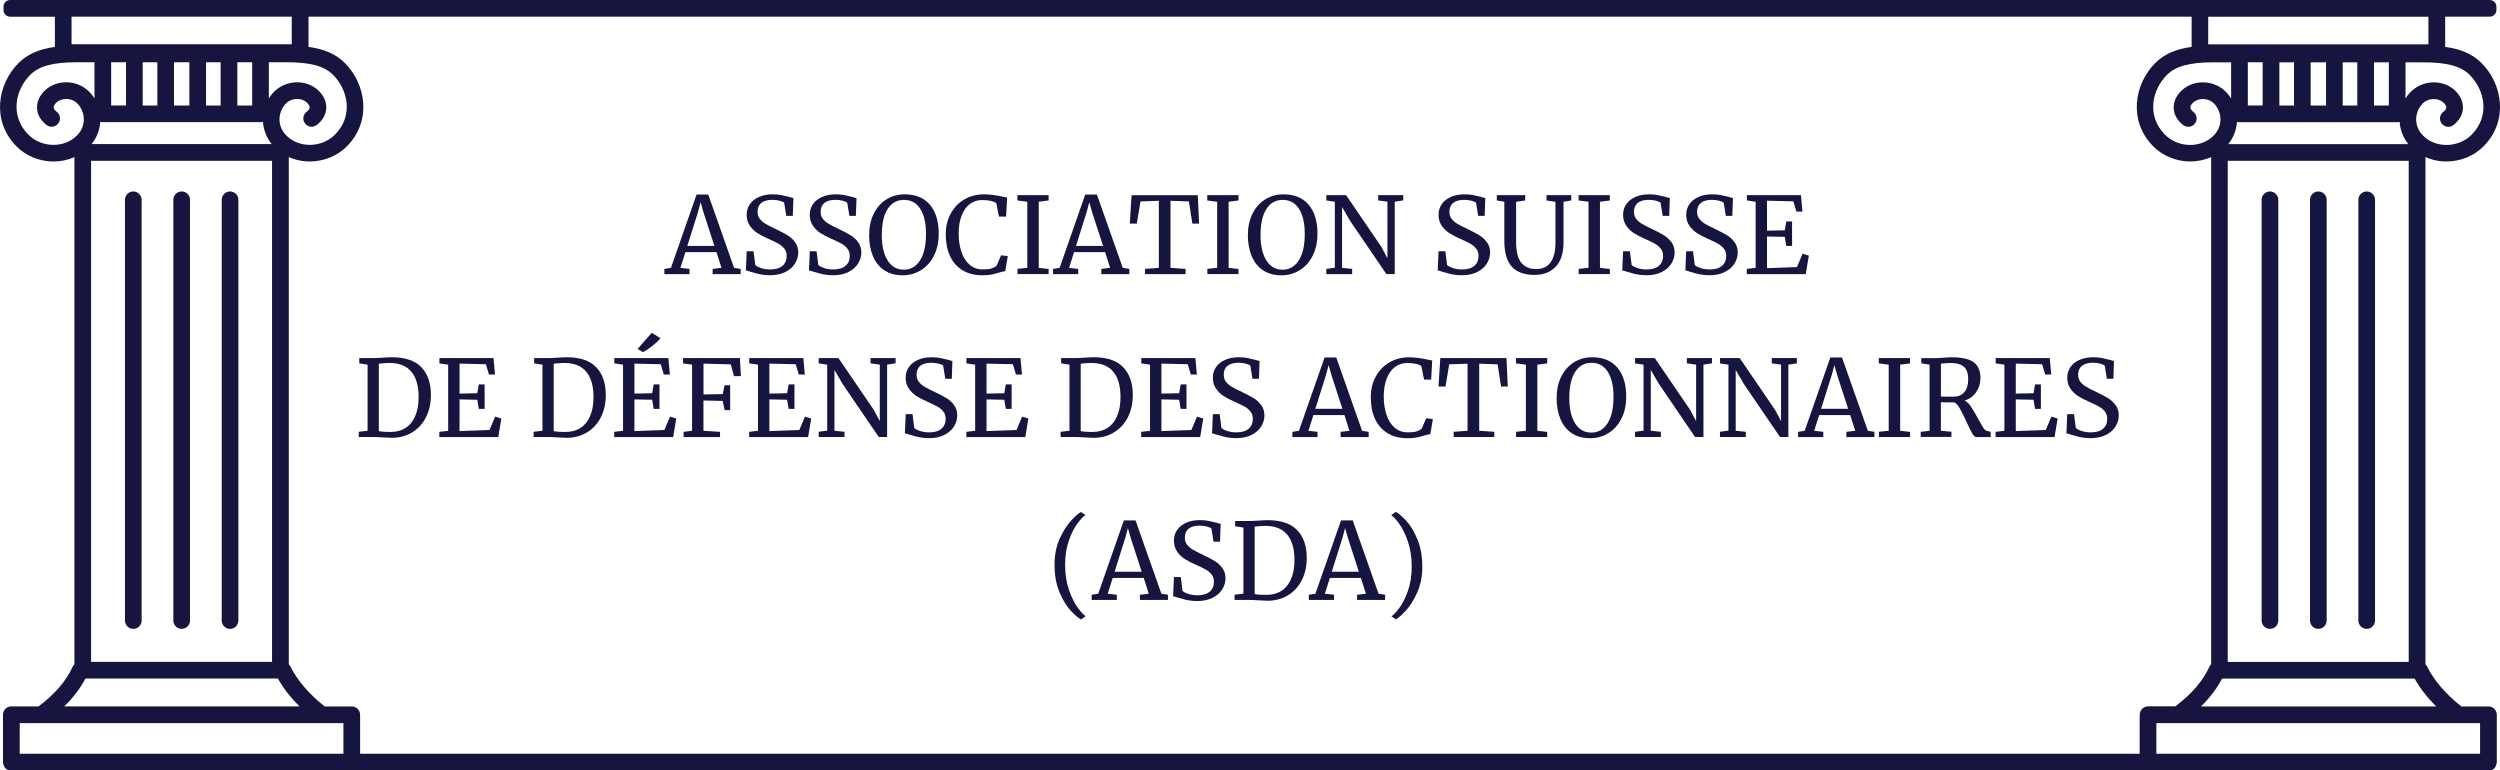 <svg xmlns="http://www.w3.org/2000/svg" id="Layer_1" width="600" height="184.89" viewBox="0 0 600 184.89"><path d="m43.6,150.93c1.11,0,2-.9,2-2v-56.1s0-.06,0-.09c0-.03,0-.06,0-.09v-44.7c0-1.11-.9-2-2-2s-2,.9-2,2v44.7s0,.06,0,.09c0,.03,0,.06,0,.09v56.1c0,1.11.9,2,2,2Z" fill="#15153f" stroke-width="0"></path><path d="m31.99,150.93c1.11,0,2-.9,2-2v-56.1s0-.06,0-.09c0-.03,0-.06,0-.09v-44.7c0-1.11-.9-2-2-2s-2,.9-2,2v44.7s0,.06,0,.09c0,.03,0,.06,0,.09v56.1c0,1.11.9,2,2,2Z" fill="#15153f" stroke-width="0"></path><path d="m55.21,150.93c1.11,0,2-.9,2-2v-56.1s0-.06,0-.09c0-.03,0-.06,0-.09v-44.7c0-1.11-.9-2-2-2s-2,.9-2,2v44.7s0,.06,0,.09c0,.03,0,.06,0,.09v56.1c0,1.11.9,2,2,2Z" fill="#15153f" stroke-width="0"></path><path d="m556.4,150.93c1.11,0,2-.9,2-2v-56.1s0-.06,0-.09c0-.03,0-.06,0-.09v-44.7c0-1.11-.9-2-2-2s-2,.9-2,2v44.7s0,.06,0,.09c0,.03,0,.06,0,.09v56.1c0,1.11.9,2,2,2Z" fill="#15153f" stroke-width="0"></path><path d="m544.79,150.93c1.11,0,2-.9,2-2v-56.1s0-.06,0-.09c0-.03,0-.06,0-.09v-44.7c0-1.11-.9-2-2-2s-2,.9-2,2v44.7s0,.06,0,.09c0,.03,0,.06,0,.09v56.1c0,1.11.9,2,2,2Z" fill="#15153f" stroke-width="0"></path><path d="m568.01,150.93c1.11,0,2-.9,2-2v-56.1s0-.06,0-.09c0-.03,0-.06,0-.09v-44.7c0-1.11-.9-2-2-2s-2,.9-2,2v44.7s0,.06,0,.09c0,.03,0,.06,0,.09v56.1c0,1.11.9,2,2,2Z" fill="#15153f" stroke-width="0"></path><path d="m167.18,46.69h2.8l6.2,17.59,1.58.26v1.25h-6.73v-1.25l2.12-.26-1.2-3.77h-7.45l-1.2,3.77,2.19.26v1.25h-6.04v-1.25l1.58-.26,6.15-17.59Zm1.61,4.08l-.64-2.24-.61,2.3-2.58,8.19h6.5l-2.68-8.24Z" fill="#15153f" stroke-width="0"></path><path d="m182.46,65.84c-.7-.15-1.46-.36-2.3-.61-.51-.19-.89-.29-1.15-.31l.2-4.62h1.63l.43,3.32c.29.27.76.51,1.42.73.65.21,1.37.32,2.15.32,1.29,0,2.27-.29,2.95-.87s1.01-1.38,1.01-2.4c0-.66-.18-1.23-.55-1.71-.37-.48-.85-.88-1.45-1.22-.6-.34-1.43-.74-2.49-1.2-.95-.42-1.78-.86-2.49-1.3-.71-.44-1.32-1.03-1.84-1.77-.52-.74-.78-1.63-.78-2.66,0-.93.25-1.77.75-2.51.5-.74,1.22-1.32,2.17-1.75s2.04-.64,3.3-.64c.78,0,1.48.06,2.08.18.6.12,1.29.28,2.05.48.34.12.63.2.87.23l-.15,4.28h-1.56l-.51-3.14c-.17-.17-.52-.33-1.06-.48-.54-.15-1.12-.23-1.75-.23-1.17,0-2.06.25-2.67.74s-.9,1.21-.9,2.14c0,.68.18,1.25.55,1.71s.82.85,1.36,1.17c.54.32,1.41.77,2.6,1.33,1.1.53,2.01,1,2.7,1.43.7.42,1.3.98,1.8,1.67.5.69.75,1.51.75,2.46,0,.9-.25,1.77-.75,2.6-.5.83-1.27,1.52-2.3,2.05-1.03.54-2.27.8-3.74.8-.88,0-1.67-.08-2.37-.23Z" fill="#15153f" stroke-width="0"></path><path d="m197.6,65.84c-.7-.15-1.46-.36-2.3-.61-.51-.19-.89-.29-1.15-.31l.2-4.62h1.63l.43,3.32c.29.27.76.51,1.42.73.65.21,1.37.32,2.15.32,1.29,0,2.27-.29,2.95-.87s1.01-1.38,1.01-2.4c0-.66-.18-1.23-.55-1.71-.37-.48-.85-.88-1.45-1.22-.6-.34-1.43-.74-2.49-1.2-.95-.42-1.78-.86-2.49-1.3-.71-.44-1.32-1.03-1.84-1.77-.52-.74-.78-1.63-.78-2.66,0-.93.25-1.77.75-2.51.5-.74,1.22-1.32,2.17-1.75s2.04-.64,3.3-.64c.78,0,1.48.06,2.08.18.6.12,1.29.28,2.05.48.34.12.63.2.87.23l-.15,4.28h-1.56l-.51-3.14c-.17-.17-.52-.33-1.06-.48-.54-.15-1.12-.23-1.75-.23-1.17,0-2.06.25-2.67.74s-.9,1.21-.9,2.14c0,.68.18,1.25.55,1.71s.82.85,1.36,1.17c.54.32,1.41.77,2.6,1.33,1.1.53,2.01,1,2.7,1.43.7.42,1.3.98,1.8,1.67.5.69.75,1.51.75,2.46,0,.9-.25,1.77-.75,2.6-.5.83-1.27,1.52-2.3,2.05-1.03.54-2.27.8-3.74.8-.88,0-1.67-.08-2.37-.23Z" fill="#15153f" stroke-width="0"></path><path d="m212.23,64.87c-1.2-.8-2.1-1.92-2.72-3.38-.61-1.45-.92-3.14-.92-5.06s.37-3.67,1.11-5.15,1.75-2.62,3.05-3.43c1.29-.81,2.74-1.21,4.36-1.21,2.65,0,4.68.84,6.08,2.51,1.4,1.67,2.1,3.99,2.1,6.95,0,1.99-.38,3.74-1.13,5.24-.76,1.5-1.79,2.67-3.11,3.49-1.32.83-2.79,1.24-4.42,1.24-1.73,0-3.2-.4-4.4-1.2Zm.83-14.75c-.95,1.44-1.43,3.54-1.43,6.31,0,2.55.46,4.57,1.39,6.06.93,1.49,2.22,2.23,3.89,2.23s2.93-.74,3.89-2.22c.96-1.48,1.44-3.6,1.44-6.37,0-2.57-.46-4.57-1.38-6.01s-2.22-2.15-3.9-2.15-2.95.72-3.9,2.15Z" fill="#15153f" stroke-width="0"></path><path d="m231,64.86c-1.32-.81-2.32-1.94-3-3.41-.68-1.46-1.02-3.18-1.02-5.15s.4-3.59,1.2-5.05c.8-1.46,1.89-2.6,3.29-3.4,1.39-.81,2.96-1.21,4.69-1.21,1.31,0,2.88.2,4.72.61l.84.15-.26,4.59h-1.71l-.64-3.24c-.24-.2-.65-.38-1.24-.52s-1.3-.22-2.15-.22c-1.09,0-2.06.31-2.91.93s-1.52,1.53-2,2.74c-.48,1.21-.73,2.65-.73,4.34s.21,3.05.64,4.36,1.07,2.35,1.94,3.12c.87.77,1.94,1.16,3.21,1.16.9,0,1.59-.08,2.08-.23.48-.15.9-.37,1.24-.66l1.07-2.5,1.61.2-.61,3.62c-.36.02-.89.14-1.58.36-.61.19-1.2.34-1.77.45-.57.11-1.28.17-2.13.17-1.87,0-3.46-.4-4.78-1.21Z" fill="#15153f" stroke-width="0"></path><path d="m246.54,48.42l-2.37-.31v-1.27h7.5v1.27l-2.37.31v15.86l2.37.28v1.22h-7.47v-1.25l2.35-.26v-15.86Z" fill="#15153f" stroke-width="0"></path><path d="m260.46,46.69h2.8l6.2,17.59,1.58.26v1.25h-6.73v-1.25l2.12-.26-1.2-3.77h-7.45l-1.2,3.77,2.19.26v1.25h-6.04v-1.25l1.58-.26,6.15-17.59Zm1.61,4.08l-.64-2.24-.61,2.3-2.58,8.19h6.5l-2.68-8.24Z" fill="#15153f" stroke-width="0"></path><path d="m278.11,48.19l-4.39.15-.89,5.33h-1.68l.43-6.83h15.89l.31,6.83h-1.61l-.84-5.33-4.41-.15v16.09l3.62.26v1.25h-9.74v-1.25l3.32-.26v-16.09Z" fill="#15153f" stroke-width="0"></path><path d="m292.11,48.42l-2.37-.31v-1.27h7.5v1.27l-2.37.31v15.86l2.37.28v1.22h-7.47v-1.25l2.35-.26v-15.86Z" fill="#15153f" stroke-width="0"></path><path d="m303.13,64.87c-1.2-.8-2.1-1.92-2.72-3.38-.61-1.45-.92-3.14-.92-5.06s.37-3.67,1.11-5.15,1.75-2.62,3.05-3.43c1.29-.81,2.74-1.21,4.36-1.21,2.65,0,4.68.84,6.08,2.51,1.4,1.67,2.1,3.99,2.1,6.95,0,1.99-.38,3.74-1.13,5.24-.76,1.5-1.79,2.67-3.11,3.49-1.32.83-2.79,1.24-4.42,1.24-1.73,0-3.2-.4-4.4-1.2Zm.83-14.75c-.95,1.44-1.43,3.54-1.43,6.31,0,2.55.46,4.57,1.39,6.06.93,1.49,2.22,2.23,3.89,2.23s2.93-.74,3.89-2.22c.96-1.48,1.44-3.6,1.44-6.37,0-2.57-.46-4.57-1.38-6.01s-2.22-2.15-3.9-2.15-2.95.72-3.9,2.15Z" fill="#15153f" stroke-width="0"></path><path d="m320.36,48.42l-2.04-.31v-1.27h4.74l8.49,12.44,1.43,2.7v-13.57l-2.22-.31v-1.27h6.02v1.27l-2.04.31v17.37h-2.01l-8.67-12.72-1.96-3.37v14.59l2.42.26v1.25h-6.2v-1.25l2.04-.28v-15.84Z" fill="#15153f" stroke-width="0"></path><path d="m348.49,65.84c-.7-.15-1.46-.36-2.29-.61-.51-.19-.89-.29-1.15-.31l.2-4.62h1.63l.43,3.32c.29.27.76.51,1.42.73.66.21,1.37.32,2.16.32,1.29,0,2.27-.29,2.95-.87.67-.58,1.01-1.38,1.01-2.4,0-.66-.18-1.23-.55-1.71-.37-.48-.85-.88-1.45-1.22-.6-.34-1.43-.74-2.49-1.2-.95-.42-1.78-.86-2.49-1.3-.71-.44-1.32-1.03-1.84-1.77s-.78-1.63-.78-2.66c0-.93.25-1.77.75-2.51s1.22-1.32,2.17-1.75c.94-.42,2.04-.64,3.3-.64.78,0,1.48.06,2.08.18.6.12,1.29.28,2.05.48.34.12.63.2.87.23l-.15,4.28h-1.56l-.51-3.14c-.17-.17-.52-.33-1.06-.48-.54-.15-1.12-.23-1.75-.23-1.17,0-2.06.25-2.67.74-.6.49-.91,1.21-.91,2.14,0,.68.18,1.25.55,1.71s.82.85,1.36,1.17c.54.32,1.41.77,2.6,1.33,1.11.53,2.01,1,2.7,1.43s1.3.98,1.8,1.67c.5.69.75,1.51.75,2.46,0,.9-.25,1.77-.75,2.6-.5.83-1.27,1.52-2.3,2.05-1.03.54-2.27.8-3.73.8-.89,0-1.68-.08-2.37-.23Z" fill="#15153f" stroke-width="0"></path><path d="m362.81,63.99c-1.18-1.33-1.77-3.4-1.77-6.21v-9.36l-1.81-.31v-1.27h6.81v1.27l-2.17.33v9.61c0,2.31.41,3.98,1.24,5,.82,1.02,2.01,1.53,3.56,1.53s2.71-.54,3.48-1.63,1.16-2.67,1.16-4.74v-9.77l-2.14-.33v-1.27h5.94v1.27l-1.86.31v9.66c0,2.65-.63,4.63-1.89,5.94-1.26,1.31-2.93,1.96-5.02,1.96-2.5,0-4.34-.67-5.52-2Z" fill="#15153f" stroke-width="0"></path><path d="m381.23,48.42l-2.37-.31v-1.27h7.5v1.27l-2.37.31v15.86l2.37.28v1.22h-7.47v-1.25l2.35-.26v-15.86Z" fill="#15153f" stroke-width="0"></path><path d="m392.78,65.84c-.7-.15-1.46-.36-2.29-.61-.51-.19-.89-.29-1.15-.31l.2-4.62h1.63l.43,3.32c.29.27.76.51,1.42.73.66.21,1.37.32,2.16.32,1.29,0,2.27-.29,2.95-.87.67-.58,1.01-1.38,1.01-2.4,0-.66-.18-1.23-.55-1.71-.37-.48-.85-.88-1.45-1.22-.6-.34-1.43-.74-2.49-1.2-.95-.42-1.78-.86-2.49-1.3-.71-.44-1.32-1.03-1.84-1.77s-.78-1.63-.78-2.66c0-.93.25-1.77.75-2.51s1.22-1.32,2.17-1.75c.94-.42,2.04-.64,3.3-.64.78,0,1.48.06,2.08.18.6.12,1.29.28,2.05.48.34.12.63.2.87.23l-.15,4.28h-1.56l-.51-3.14c-.17-.17-.52-.33-1.06-.48-.54-.15-1.12-.23-1.75-.23-1.17,0-2.06.25-2.67.74-.6.49-.91,1.21-.91,2.14,0,.68.18,1.25.55,1.71s.82.85,1.36,1.17c.54.32,1.41.77,2.6,1.33,1.11.53,2.01,1,2.7,1.43s1.3.98,1.8,1.67c.5.69.75,1.51.75,2.46,0,.9-.25,1.77-.75,2.6-.5.83-1.27,1.52-2.3,2.05-1.03.54-2.27.8-3.73.8-.89,0-1.68-.08-2.37-.23Z" fill="#15153f" stroke-width="0"></path><path d="m407.93,65.84c-.7-.15-1.46-.36-2.29-.61-.51-.19-.89-.29-1.15-.31l.2-4.62h1.63l.43,3.32c.29.27.76.51,1.42.73.66.21,1.37.32,2.16.32,1.29,0,2.27-.29,2.95-.87.67-.58,1.01-1.38,1.01-2.4,0-.66-.18-1.23-.55-1.71-.37-.48-.85-.88-1.45-1.22-.6-.34-1.43-.74-2.49-1.2-.95-.42-1.78-.86-2.49-1.3-.71-.44-1.32-1.03-1.84-1.77s-.78-1.63-.78-2.66c0-.93.25-1.77.75-2.51s1.22-1.32,2.17-1.75c.94-.42,2.04-.64,3.3-.64.78,0,1.48.06,2.08.18.6.12,1.29.28,2.05.48.34.12.63.2.87.23l-.15,4.28h-1.56l-.51-3.14c-.17-.17-.52-.33-1.06-.48-.54-.15-1.12-.23-1.75-.23-1.17,0-2.06.25-2.67.74-.6.49-.91,1.21-.91,2.14,0,.68.18,1.25.55,1.71s.82.85,1.36,1.17c.54.32,1.41.77,2.6,1.33,1.11.53,2.01,1,2.7,1.43s1.3.98,1.8,1.67c.5.69.75,1.51.75,2.46,0,.9-.25,1.77-.75,2.6-.5.83-1.27,1.52-2.3,2.05-1.03.54-2.27.8-3.73.8-.89,0-1.68-.08-2.37-.23Z" fill="#15153f" stroke-width="0"></path><path d="m421.34,48.42l-2.09-.31v-1.27h12.98l.36,3.95h-1.45l-.74-2.47-6.32-.15v7.19l4.26-.08.36-2.12h1.4v5.87h-1.4l-.36-2.19-4.26-.08v7.6l7.19-.26,1.35-3.21,1.5.46-.74,4.44h-14.15v-1.25l2.12-.26v-15.86Z" fill="#15153f" stroke-width="0"></path><path d="m88.22,87.52l-1.99-.31v-1.27h3.34c.53,0,1.28-.03,2.27-.1.99-.07,1.73-.1,2.22-.1,3.16,0,5.51.79,7.05,2.38,1.54,1.59,2.31,3.82,2.31,6.69,0,2.01-.4,3.79-1.19,5.34-.79,1.56-1.9,2.77-3.33,3.63-1.43.87-3.07,1.3-4.92,1.3-.41,0-1.11-.04-2.09-.1-1.02-.07-1.79-.1-2.3-.1h-3.49v-1.25l2.12-.25v-15.86Zm5,16.14h.77c1.27-.02,2.4-.34,3.38-.97.98-.63,1.74-1.57,2.28-2.82.54-1.25.82-2.77.82-4.55,0-2.69-.58-4.73-1.75-6.12-1.16-1.39-2.92-2.09-5.27-2.09-.49,0-1.08.04-1.76.1-.29.05-.54.08-.77.08v16.17c.6.14,1.36.2,2.3.2Z" fill="#15153f" stroke-width="0"></path><path d="m107.55,87.52l-2.09-.31v-1.27h12.98l.36,3.95h-1.45l-.74-2.47-6.32-.15v7.19l4.26-.08.36-2.12h1.4v5.87h-1.4l-.36-2.19-4.26-.08v7.6l7.19-.26,1.35-3.21,1.5.46-.74,4.44h-14.15v-1.25l2.12-.25v-15.86Z" fill="#15153f" stroke-width="0"></path><path d="m130.19,87.52l-1.99-.31v-1.27h3.34c.53,0,1.28-.03,2.27-.1.99-.07,1.73-.1,2.22-.1,3.16,0,5.51.79,7.05,2.38,1.54,1.59,2.31,3.82,2.31,6.69,0,2.01-.4,3.79-1.19,5.34-.79,1.56-1.9,2.77-3.33,3.63-1.43.87-3.07,1.3-4.92,1.3-.41,0-1.11-.04-2.09-.1-1.02-.07-1.79-.1-2.3-.1h-3.49v-1.25l2.12-.25v-15.86Zm5,16.14h.77c1.27-.02,2.4-.34,3.38-.97.98-.63,1.74-1.57,2.28-2.82.54-1.25.82-2.77.82-4.55,0-2.69-.58-4.73-1.75-6.12-1.16-1.39-2.92-2.09-5.27-2.09-.49,0-1.08.04-1.76.1-.29.05-.54.08-.77.08v16.17c.6.14,1.36.2,2.3.2Z" fill="#15153f" stroke-width="0"></path><path d="m149.52,87.52l-2.09-.31v-1.27h12.98l.36,3.95h-1.45l-.74-2.47-6.32-.15v7.19l4.26-.08.36-2.12h1.4v5.87h-1.4l-.36-2.19-4.26-.08v7.6l7.19-.26,1.35-3.21,1.5.46-.74,4.44h-14.15v-1.25l2.12-.25v-15.86Zm3.49-3.77l3.42-3.88,2.07,1.3c-.48.6-1.13,1.22-1.98,1.89s-1.59,1.15-2.23,1.45l-1.27-.77Z" fill="#15153f" stroke-width="0"></path><path d="m166.12,87.52l-2.19-.31v-1.27h13.64l.25,4.34h-1.66l-.77-2.83-6.55-.18v7.4l4.62-.08.43-2.12h1.35v5.97h-1.33l-.46-2.22-4.62-.1v7.27l3.98.25v1.25h-8.75v-1.25l2.04-.25v-15.86Z" fill="#15153f" stroke-width="0"></path><path d="m181.91,87.52l-2.09-.31v-1.27h12.98l.36,3.95h-1.45l-.74-2.47-6.32-.15v7.19l4.26-.08.36-2.12h1.4v5.87h-1.4l-.36-2.19-4.26-.08v7.6l7.19-.26,1.35-3.21,1.5.46-.74,4.44h-14.15v-1.25l2.12-.25v-15.86Z" fill="#15153f" stroke-width="0"></path><path d="m198.53,87.52l-2.04-.31v-1.27h4.74l8.49,12.44,1.43,2.7v-13.57l-2.22-.31v-1.27h6.02v1.27l-2.04.31v17.37h-2.01l-8.67-12.72-1.96-3.37v14.59l2.42.25v1.25h-6.2v-1.25l2.04-.28v-15.83Z" fill="#15153f" stroke-width="0"></path><path d="m220.62,104.94c-.7-.15-1.46-.36-2.3-.61-.51-.19-.89-.29-1.15-.31l.2-4.62h1.63l.43,3.32c.29.27.76.52,1.42.73.65.21,1.37.32,2.15.32,1.29,0,2.27-.29,2.95-.87s1.01-1.38,1.01-2.4c0-.66-.18-1.23-.55-1.71-.37-.48-.85-.89-1.45-1.22s-1.43-.74-2.49-1.2c-.95-.42-1.78-.86-2.49-1.3-.71-.44-1.32-1.03-1.84-1.77-.52-.74-.78-1.63-.78-2.66,0-.93.25-1.77.75-2.51.5-.74,1.22-1.32,2.17-1.75s2.04-.64,3.3-.64c.78,0,1.48.06,2.08.18.6.12,1.29.28,2.05.48.34.12.63.2.87.23l-.15,4.28h-1.56l-.51-3.14c-.17-.17-.52-.33-1.06-.48-.54-.15-1.12-.23-1.75-.23-1.17,0-2.06.25-2.67.74s-.9,1.21-.9,2.14c0,.68.18,1.25.55,1.71s.82.85,1.36,1.17c.54.32,1.41.77,2.6,1.33,1.1.53,2.01,1,2.7,1.43.7.42,1.3.98,1.8,1.67.5.69.75,1.51.75,2.46,0,.9-.25,1.77-.75,2.6-.5.83-1.27,1.52-2.3,2.05-1.03.53-2.27.8-3.74.8-.88,0-1.67-.08-2.37-.23Z" fill="#15153f" stroke-width="0"></path><path d="m234.03,87.52l-2.09-.31v-1.27h12.98l.36,3.95h-1.45l-.74-2.47-6.32-.15v7.19l4.26-.08.36-2.12h1.4v5.87h-1.4l-.36-2.19-4.26-.08v7.6l7.19-.26,1.35-3.21,1.5.46-.74,4.44h-14.15v-1.25l2.12-.25v-15.86Z" fill="#15153f" stroke-width="0"></path><path d="m256.67,87.52l-1.99-.31v-1.27h3.34c.53,0,1.28-.03,2.27-.1.99-.07,1.73-.1,2.22-.1,3.16,0,5.51.79,7.05,2.38,1.54,1.59,2.31,3.82,2.31,6.69,0,2.01-.4,3.79-1.19,5.34-.79,1.56-1.9,2.77-3.33,3.63-1.43.87-3.07,1.3-4.92,1.3-.41,0-1.11-.04-2.09-.1-1.02-.07-1.79-.1-2.3-.1h-3.49v-1.25l2.12-.25v-15.86Zm5,16.14h.77c1.27-.02,2.4-.34,3.38-.97.98-.63,1.74-1.57,2.28-2.82.54-1.25.82-2.77.82-4.55,0-2.69-.58-4.73-1.75-6.12-1.16-1.39-2.92-2.09-5.27-2.09-.49,0-1.08.04-1.76.1-.29.05-.54.08-.77.08v16.17c.6.14,1.36.2,2.3.2Z" fill="#15153f" stroke-width="0"></path><path d="m276,87.52l-2.09-.31v-1.27h12.98l.36,3.95h-1.45l-.74-2.47-6.32-.15v7.19l4.26-.08.36-2.12h1.4v5.87h-1.4l-.36-2.19-4.26-.08v7.6l7.19-.26,1.35-3.21,1.5.46-.74,4.44h-14.15v-1.25l2.12-.25v-15.86Z" fill="#15153f" stroke-width="0"></path><path d="m294.34,104.94c-.7-.15-1.46-.36-2.3-.61-.51-.19-.89-.29-1.15-.31l.2-4.62h1.63l.43,3.32c.29.27.76.52,1.42.73.65.21,1.37.32,2.15.32,1.29,0,2.27-.29,2.95-.87s1.01-1.38,1.01-2.4c0-.66-.18-1.23-.55-1.71-.37-.48-.85-.89-1.45-1.22s-1.43-.74-2.49-1.2c-.95-.42-1.78-.86-2.49-1.3-.71-.44-1.32-1.03-1.84-1.77-.52-.74-.78-1.63-.78-2.66,0-.93.25-1.77.75-2.51.5-.74,1.22-1.32,2.17-1.75s2.04-.64,3.3-.64c.78,0,1.48.06,2.08.18.6.12,1.29.28,2.05.48.34.12.63.2.87.23l-.15,4.28h-1.56l-.51-3.14c-.17-.17-.52-.33-1.06-.48-.54-.15-1.12-.23-1.75-.23-1.17,0-2.06.25-2.67.74s-.9,1.21-.9,2.14c0,.68.18,1.25.55,1.71s.82.85,1.36,1.17c.54.32,1.41.77,2.6,1.33,1.1.53,2.01,1,2.7,1.43.7.42,1.3.98,1.8,1.67.5.69.75,1.51.75,2.46,0,.9-.25,1.77-.75,2.6-.5.83-1.27,1.52-2.3,2.05-1.03.53-2.27.8-3.74.8-.88,0-1.67-.08-2.37-.23Z" fill="#15153f" stroke-width="0"></path><path d="m317.9,85.79h2.8l6.2,17.6,1.58.25v1.25h-6.73v-1.25l2.12-.25-1.2-3.78h-7.45l-1.2,3.78,2.19.25v1.25h-6.04v-1.25l1.58-.25,6.15-17.6Zm1.61,4.08l-.64-2.24-.61,2.3-2.58,8.19h6.5l-2.68-8.24Z" fill="#15153f" stroke-width="0"></path><path d="m333.01,103.96c-1.32-.81-2.32-1.94-3-3.4-.68-1.46-1.02-3.18-1.02-5.15s.4-3.59,1.2-5.05c.8-1.46,1.9-2.6,3.29-3.4,1.39-.81,2.96-1.21,4.69-1.21,1.31,0,2.88.2,4.72.61l.84.15-.25,4.59h-1.71l-.64-3.24c-.24-.2-.65-.38-1.24-.52s-1.3-.22-2.15-.22c-1.09,0-2.06.31-2.91.93s-1.52,1.53-2,2.74c-.48,1.21-.73,2.65-.73,4.34s.21,3.05.64,4.36c.42,1.31,1.07,2.35,1.94,3.12.87.77,1.94,1.16,3.21,1.16.9,0,1.59-.08,2.08-.23s.9-.37,1.24-.66l1.07-2.5,1.61.2-.61,3.62c-.36.02-.89.14-1.58.36-.61.19-1.2.34-1.77.45-.57.11-1.28.17-2.13.17-1.87,0-3.46-.4-4.78-1.21Z" fill="#15153f" stroke-width="0"></path><path d="m352.2,87.29l-4.39.15-.89,5.33h-1.68l.43-6.83h15.89l.31,6.83h-1.61l-.84-5.33-4.41-.15v16.09l3.62.25v1.25h-9.74v-1.25l3.32-.25v-16.09Z" fill="#15153f" stroke-width="0"></path><path d="m366.2,87.52l-2.37-.31v-1.27h7.5v1.27l-2.37.31v15.86l2.37.28v1.22h-7.47v-1.25l2.35-.25v-15.86Z" fill="#15153f" stroke-width="0"></path><path d="m377.23,103.97c-1.2-.8-2.1-1.92-2.72-3.38-.61-1.45-.92-3.14-.92-5.06s.37-3.67,1.11-5.15c.74-1.48,1.76-2.62,3.05-3.43s2.75-1.21,4.36-1.21c2.65,0,4.68.84,6.08,2.51,1.4,1.67,2.1,3.99,2.1,6.95,0,1.99-.38,3.74-1.13,5.24-.76,1.5-1.79,2.67-3.11,3.49-1.32.83-2.79,1.24-4.42,1.24-1.74,0-3.2-.4-4.4-1.2Zm.83-14.75c-.95,1.44-1.43,3.54-1.43,6.31,0,2.55.46,4.57,1.39,6.06s2.22,2.23,3.89,2.23,2.93-.74,3.89-2.22c.96-1.48,1.44-3.6,1.44-6.37,0-2.57-.46-4.57-1.38-6.01s-2.22-2.15-3.9-2.15-2.95.72-3.9,2.15Z" fill="#15153f" stroke-width="0"></path><path d="m394.45,87.52l-2.04-.31v-1.27h4.74l8.49,12.44,1.43,2.7v-13.57l-2.22-.31v-1.27h6.02v1.27l-2.04.31v17.37h-2.01l-8.67-12.72-1.96-3.37v14.59l2.42.25v1.25h-6.2v-1.25l2.04-.28v-15.83Z" fill="#15153f" stroke-width="0"></path><path d="m414.83,87.52l-2.04-.31v-1.27h4.74l8.49,12.44,1.43,2.7v-13.57l-2.22-.31v-1.27h6.02v1.27l-2.04.31v17.37h-2.01l-8.67-12.72-1.96-3.37v14.59l2.42.25v1.25h-6.2v-1.25l2.04-.28v-15.83Z" fill="#15153f" stroke-width="0"></path><path d="m439.28,85.79h2.8l6.2,17.6,1.58.25v1.25h-6.73v-1.25l2.12-.25-1.2-3.78h-7.45l-1.2,3.78,2.19.25v1.25h-6.04v-1.25l1.58-.25,6.15-17.6Zm1.61,4.08l-.64-2.24-.61,2.3-2.58,8.19h6.5l-2.68-8.24Z" fill="#15153f" stroke-width="0"></path><path d="m453.28,87.52l-2.37-.31v-1.27h7.5v1.27l-2.37.31v15.86l2.37.28v1.22h-7.47v-1.25l2.35-.25v-15.86Z" fill="#15153f" stroke-width="0"></path><path d="m460.98,103.64l2.12-.25v-15.86l-1.99-.33v-1.25h3.34c.47,0,1.12-.03,1.94-.1.85-.07,1.51-.1,1.99-.1,2.5,0,4.28.4,5.34,1.21s1.59,2.08,1.59,3.81c0,1.21-.34,2.31-1.01,3.31-.67,1-1.59,1.68-2.77,2.04.54.29,1.05.79,1.52,1.49.47.71,1.04,1.69,1.72,2.95.53.95.93,1.65,1.21,2.09.28.44.55.69.8.74l.99.25v1.25h-3.52c-.27,0-.58-.29-.92-.88-.34-.59-.79-1.49-1.35-2.72-.61-1.34-1.14-2.41-1.59-3.2-.45-.79-.9-1.3-1.34-1.52-1.82,0-2.9,0-3.24-.03v6.83l2.53.25v1.25h-7.37v-1.25Zm10.45-9.51c.63-.71.94-1.78.94-3.19,0-1.24-.32-2.19-.96-2.84-.64-.65-1.74-.98-3.3-.98-.54,0-1.09.04-1.63.1-.34.04-.56.05-.66.05v7.9c.26.02.78.03,1.58.03h1.45c1.09,0,1.95-.36,2.57-1.07Z" fill="#15153f" stroke-width="0"></path><path d="m481.05,87.52l-2.09-.31v-1.27h12.98l.36,3.95h-1.45l-.74-2.47-6.32-.15v7.19l4.26-.08.36-2.12h1.4v5.87h-1.4l-.36-2.19-4.26-.08v7.6l7.19-.26,1.35-3.21,1.5.46-.74,4.44h-14.15v-1.25l2.12-.25v-15.86Z" fill="#15153f" stroke-width="0"></path><path d="m499.38,104.94c-.7-.15-1.46-.36-2.29-.61-.51-.19-.89-.29-1.15-.31l.2-4.62h1.63l.43,3.32c.29.27.76.52,1.42.73.66.21,1.37.32,2.16.32,1.29,0,2.27-.29,2.95-.87.67-.58,1.01-1.38,1.01-2.4,0-.66-.18-1.23-.55-1.71s-.85-.89-1.45-1.22c-.6-.34-1.43-.74-2.49-1.2-.95-.42-1.78-.86-2.49-1.3-.71-.44-1.32-1.03-1.84-1.77s-.78-1.63-.78-2.66c0-.93.25-1.77.75-2.51s1.22-1.32,2.17-1.75c.94-.42,2.04-.64,3.3-.64.78,0,1.48.06,2.08.18.6.12,1.29.28,2.05.48.34.12.63.2.87.23l-.15,4.28h-1.56l-.51-3.14c-.17-.17-.52-.33-1.06-.48-.54-.15-1.12-.23-1.75-.23-1.17,0-2.06.25-2.67.74-.6.49-.91,1.21-.91,2.14,0,.68.18,1.25.55,1.71s.82.85,1.36,1.17c.54.32,1.41.77,2.6,1.33,1.11.53,2.01,1,2.7,1.43s1.3.98,1.8,1.67c.5.69.75,1.51.75,2.46,0,.9-.25,1.77-.75,2.6-.5.83-1.27,1.52-2.3,2.05-1.03.53-2.27.8-3.73.8-.89,0-1.68-.08-2.37-.23Z" fill="#15153f" stroke-width="0"></path><path d="m254.28,129.39c.8-1.79,1.7-3.24,2.69-4.34.99-1.1,1.81-1.82,2.46-2.18l1.07.74c-.53.34-1.17,1.02-1.92,2.03-.76,1.01-1.44,2.37-2.04,4.07s-.91,3.65-.91,5.84.3,4.24.91,5.99c.6,1.75,1.29,3.15,2.05,4.21s1.42,1.77,1.96,2.14l-1.12.79c-.7-.41-1.52-1.12-2.47-2.13s-1.84-2.46-2.65-4.35c-.82-1.89-1.22-4.13-1.22-6.73,0-2.26.4-4.29,1.2-6.08Z" fill="#15153f" stroke-width="0"></path><path d="m269.73,124.89h2.8l6.2,17.6,1.58.25v1.25h-6.73v-1.25l2.12-.25-1.2-3.78h-7.45l-1.2,3.78,2.19.25v1.25h-6.04v-1.25l1.58-.25,6.15-17.6Zm1.61,4.08l-.64-2.24-.61,2.29-2.58,8.19h6.5l-2.68-8.24Z" fill="#15153f" stroke-width="0"></path><path d="m285,144.04c-.7-.15-1.46-.36-2.3-.61-.51-.19-.89-.29-1.15-.31l.2-4.62h1.63l.43,3.32c.29.27.76.52,1.42.73.65.21,1.37.32,2.15.32,1.29,0,2.27-.29,2.95-.87s1.01-1.38,1.01-2.4c0-.66-.18-1.23-.55-1.71-.37-.48-.85-.89-1.45-1.22-.6-.34-1.43-.74-2.49-1.2-.95-.42-1.78-.86-2.49-1.3-.71-.44-1.32-1.03-1.84-1.77-.52-.74-.78-1.63-.78-2.67,0-.93.25-1.77.75-2.51.5-.74,1.22-1.32,2.17-1.75s2.04-.64,3.3-.64c.78,0,1.48.06,2.08.18s1.29.28,2.05.48c.34.12.63.19.87.23l-.15,4.28h-1.56l-.51-3.14c-.17-.17-.52-.33-1.06-.48s-1.12-.23-1.75-.23c-1.17,0-2.06.25-2.67.74-.6.5-.9,1.21-.9,2.14,0,.68.18,1.25.55,1.71.37.46.82.85,1.36,1.17.54.32,1.41.77,2.6,1.33,1.1.53,2.01,1,2.7,1.43.7.42,1.3.98,1.8,1.67.5.69.75,1.51.75,2.46,0,.9-.25,1.77-.75,2.6-.5.83-1.27,1.52-2.3,2.05-1.03.53-2.27.8-3.74.8-.88,0-1.67-.08-2.37-.23Z" fill="#15153f" stroke-width="0"></path><path d="m298.42,126.62l-1.99-.31v-1.27h3.34c.53,0,1.28-.03,2.27-.1s1.73-.1,2.22-.1c3.16,0,5.51.8,7.05,2.38,1.54,1.59,2.31,3.82,2.31,6.69,0,2.01-.4,3.79-1.19,5.34-.79,1.56-1.9,2.77-3.33,3.63-1.43.87-3.07,1.3-4.92,1.3-.41,0-1.11-.04-2.09-.1-1.02-.07-1.79-.1-2.3-.1h-3.49v-1.25l2.12-.25v-15.86Zm5,16.14h.77c1.27-.02,2.4-.34,3.38-.97.98-.63,1.74-1.57,2.28-2.82.54-1.25.82-2.77.82-4.55,0-2.69-.58-4.73-1.75-6.12-1.16-1.39-2.92-2.09-5.27-2.09-.49,0-1.08.03-1.76.1-.29.05-.54.08-.77.08v16.17c.6.14,1.36.2,2.3.2Z" fill="#15153f" stroke-width="0"></path><path d="m321.85,124.89h2.8l6.2,17.6,1.58.25v1.25h-6.73v-1.25l2.12-.25-1.2-3.78h-7.45l-1.2,3.78,2.19.25v1.25h-6.04v-1.25l1.58-.25,6.15-17.6Zm1.61,4.08l-.64-2.24-.61,2.29-2.58,8.19h6.5l-2.68-8.24Z" fill="#15153f" stroke-width="0"></path><path d="m340.16,142.14c-.8,1.79-1.7,3.24-2.69,4.33-.99,1.1-1.82,1.82-2.46,2.18l-1.07-.74c.53-.34,1.17-1.02,1.92-2.03.76-1.01,1.44-2.37,2.04-4.07.6-1.7.91-3.65.91-5.84s-.3-4.24-.91-5.99c-.6-1.75-1.29-3.15-2.05-4.21s-1.42-1.77-1.96-2.14l1.12-.79c.7.41,1.52,1.12,2.47,2.13.95,1.01,1.84,2.46,2.65,4.35.81,1.89,1.22,4.13,1.22,6.73,0,2.26-.4,4.29-1.2,6.08Z" fill="#15153f" stroke-width="0"></path><path d="m597.23,169.55h-6.5c-3.8-3.01-6.5-6.16-8.24-9.6-.1-.2-.23-.37-.38-.52V37.69c1.62.73,3.44,1.1,5.3,1.06,3.25-.07,6.38-1.37,8.59-3.58,6.14-6.14,4.6-15.01-.43-20.04-2.1-2.1-4.84-3.34-8.73-3.88v-7.25h10.71c.87,0,1.59-.71,1.59-1.59v-.83C599.13.71,598.42,0,597.54,0H2.43C1.55,0,.84.71.84,1.59v.83c0,.87.71,1.59,1.59,1.59h10.74v7.25c-3.9.54-6.63,1.78-8.73,3.88-5.03,5.03-6.57,13.9-.43,20.04,2.21,2.21,5.34,3.51,8.59,3.58.09,0,.17,0,.26,0,1.75,0,3.46-.37,5-1.05v121.71c-.17.17-.32.37-.42.59-1.56,3.43-4.24,6.55-8.18,9.52H2.72c-1.11,0-2,.9-2,2v11.34c0,.31.08.59.2.85.19.66.78,1.15,1.5,1.15h595.12c.73,0,1.33-.51,1.51-1.19.11-.25.18-.52.18-.81v-11.34c0-1.11-.9-2-2-2Zm-12.54,0h-56.47c2.17-2.11,3.85-4.33,5.09-6.69h46.19c1.33,2.35,3.05,4.57,5.19,6.69Zm-45.23-154.6h3.58v10.37h-3.56v-10.08c0-.1,0-.2-.02-.29Zm35.86,14.38c.21,0,.41-.03.59-.09.13,1.9.83,3.77,2.09,5.35h-43.21c1.26-1.58,1.96-3.45,2.09-5.35.19.06.39.09.59.09h37.84Zm-28.27-4v-10.37h3.51v10.37h-3.51Zm7.51,0v-10.37h3.69v10.37h-3.69Zm7.69,0v-10.37h3.5v10.37h-3.5Zm7.51,0v-10.37h3.58c-.01.1-.02.19-.02.29v10.08h-3.56Zm8.33,13.27v120.26h-43.43V38.59h43.43Zm14.64-20.62c3.59,3.59,4.96,9.85.43,14.38-3.15,3.15-8.57,3.25-11.6.22-2.46-2.46-1.95-5.76-.23-7.63.66-.72,1.63-1.15,2.66-1.18.96-.03,1.85.28,2.45.85.44.42.68.85.67,1.2-.02.43-.46.82-.72,1.02-.88.67-1.06,1.92-.39,2.8.67.88,1.92,1.06,2.8.39,1.4-1.06,2.22-2.48,2.3-3.99.09-1.55-.59-3.08-1.91-4.33-1.37-1.3-3.32-2.01-5.34-1.94-2.09.07-4.08.97-5.46,2.46-.41.44-.76.91-1.07,1.4v-8.38c0-.1,0-.2-.02-.29h4.24c5.72,0,9.07.9,11.19,3.02Zm-62.76-13.96h52.85v6.62h-52.85v-6.62Zm1.28,10.94h4.24c-.01.1-.02.19-.02.29v8.38c-.31-.49-.66-.96-1.07-1.4-1.38-1.5-3.37-2.39-5.46-2.46-2.02-.07-3.96.64-5.34,1.94-1.32,1.25-2,2.78-1.91,4.33.08,1.52.9,2.94,2.3,3.99.88.67,2.14.49,2.8-.39.67-.88.49-2.14-.39-2.8-.26-.19-.69-.59-.72-1.02-.02-.34.22-.78.67-1.2.6-.57,1.49-.88,2.45-.85,1.03.03,2,.46,2.66,1.18,1.72,1.86,2.23,5.17-.23,7.63-3.03,3.03-8.45,2.93-11.6-.22-4.53-4.53-3.16-10.79.43-14.38,2.12-2.12,5.46-3.02,11.19-3.02ZM73.2,29.62c.67.88,1.92,1.06,2.8.39,1.4-1.06,2.22-2.48,2.3-3.99.09-1.55-.59-3.08-1.91-4.33-1.38-1.3-3.32-2.01-5.34-1.94-2.09.07-4.08.97-5.46,2.46-.41.44-.76.91-1.07,1.4v-8.38c0-.1,0-.2-.02-.29h4.24c5.72,0,9.07.9,11.19,3.02,3.59,3.59,4.96,9.85.43,14.38-3.15,3.15-8.57,3.25-11.6.22-2.46-2.46-1.95-5.76-.23-7.63.66-.72,1.63-1.15,2.66-1.18.96-.03,1.85.28,2.45.85.44.42.68.85.67,1.2-.02.43-.46.82-.72,1.02-.88.67-1.06,1.92-.39,2.8ZM26.66,14.94h3.58v10.37h-3.56v-10.08c0-.1,0-.2-.02-.29Zm35.86,14.38c.21,0,.41-.03.59-.09.13,1.9.83,3.77,2.09,5.35H21.99c1.26-1.58,1.96-3.45,2.09-5.35.19.06.39.09.59.09h37.84Zm-28.27-4v-10.37h3.51v10.37h-3.51Zm7.51,0v-10.37h3.69v10.37h-3.69Zm7.69,0v-10.37h3.5v10.37h-3.5Zm7.51,0v-10.37h3.58c-.01.1-.02.19-.02.29v10.08h-3.56Zm8.33,13.27v120.26H21.86V38.59h43.43ZM17.17,4h52.85v6.62H17.17v-6.62Zm-10.34,28.34c-4.53-4.53-3.16-10.79.43-14.38,2.12-2.12,5.46-3.02,11.19-3.02h4.24c-.01.1-.02.19-.02.29v8.38c-.31-.49-.66-.96-1.07-1.4-1.38-1.5-3.37-2.39-5.46-2.46-2.02-.07-3.96.64-5.34,1.94-1.32,1.25-2,2.78-1.91,4.33.08,1.52.9,2.94,2.3,3.99.88.67,2.14.49,2.8-.39.67-.88.49-2.14-.39-2.8-.26-.19-.69-.59-.72-1.02-.02-.34.22-.78.67-1.2.6-.57,1.49-.88,2.45-.85,1.03.03,2,.46,2.66,1.18,1.72,1.86,2.23,5.17-.23,7.63-3.03,3.03-8.46,2.93-11.6-.22Zm13.67,130.51h46.19c1.33,2.35,3.05,4.57,5.19,6.69H15.41c2.17-2.11,3.85-4.33,5.09-6.69Zm61.92,18.04H4.73v-7.34h77.69v7.34Zm431.1-9.34v9.34H86.43v-9.34c0-1.11-.9-2-2-2h-6.5c-3.8-3.01-6.5-6.16-8.24-9.6-.1-.2-.23-.37-.38-.52V37.69c1.62.73,3.44,1.1,5.3,1.06,3.25-.07,6.38-1.37,8.59-3.58,6.14-6.14,4.6-15.01-.43-20.04-2.1-2.1-4.84-3.34-8.73-3.88v-7.25h451.95v7.25c-3.9.54-6.63,1.78-8.73,3.88-5.03,5.03-6.57,13.9-.43,20.04,2.21,2.21,5.34,3.51,8.59,3.58.09,0,.17,0,.26,0,1.75,0,3.46-.37,5-1.05v121.71c-.17.17-.32.37-.42.59-1.56,3.43-4.24,6.55-8.18,9.52h-6.53c-1.11,0-2,.9-2,2Zm81.7,9.34h-77.69v-7.34h77.69v7.34Z" fill="#15153f" stroke-width="0"></path></svg>